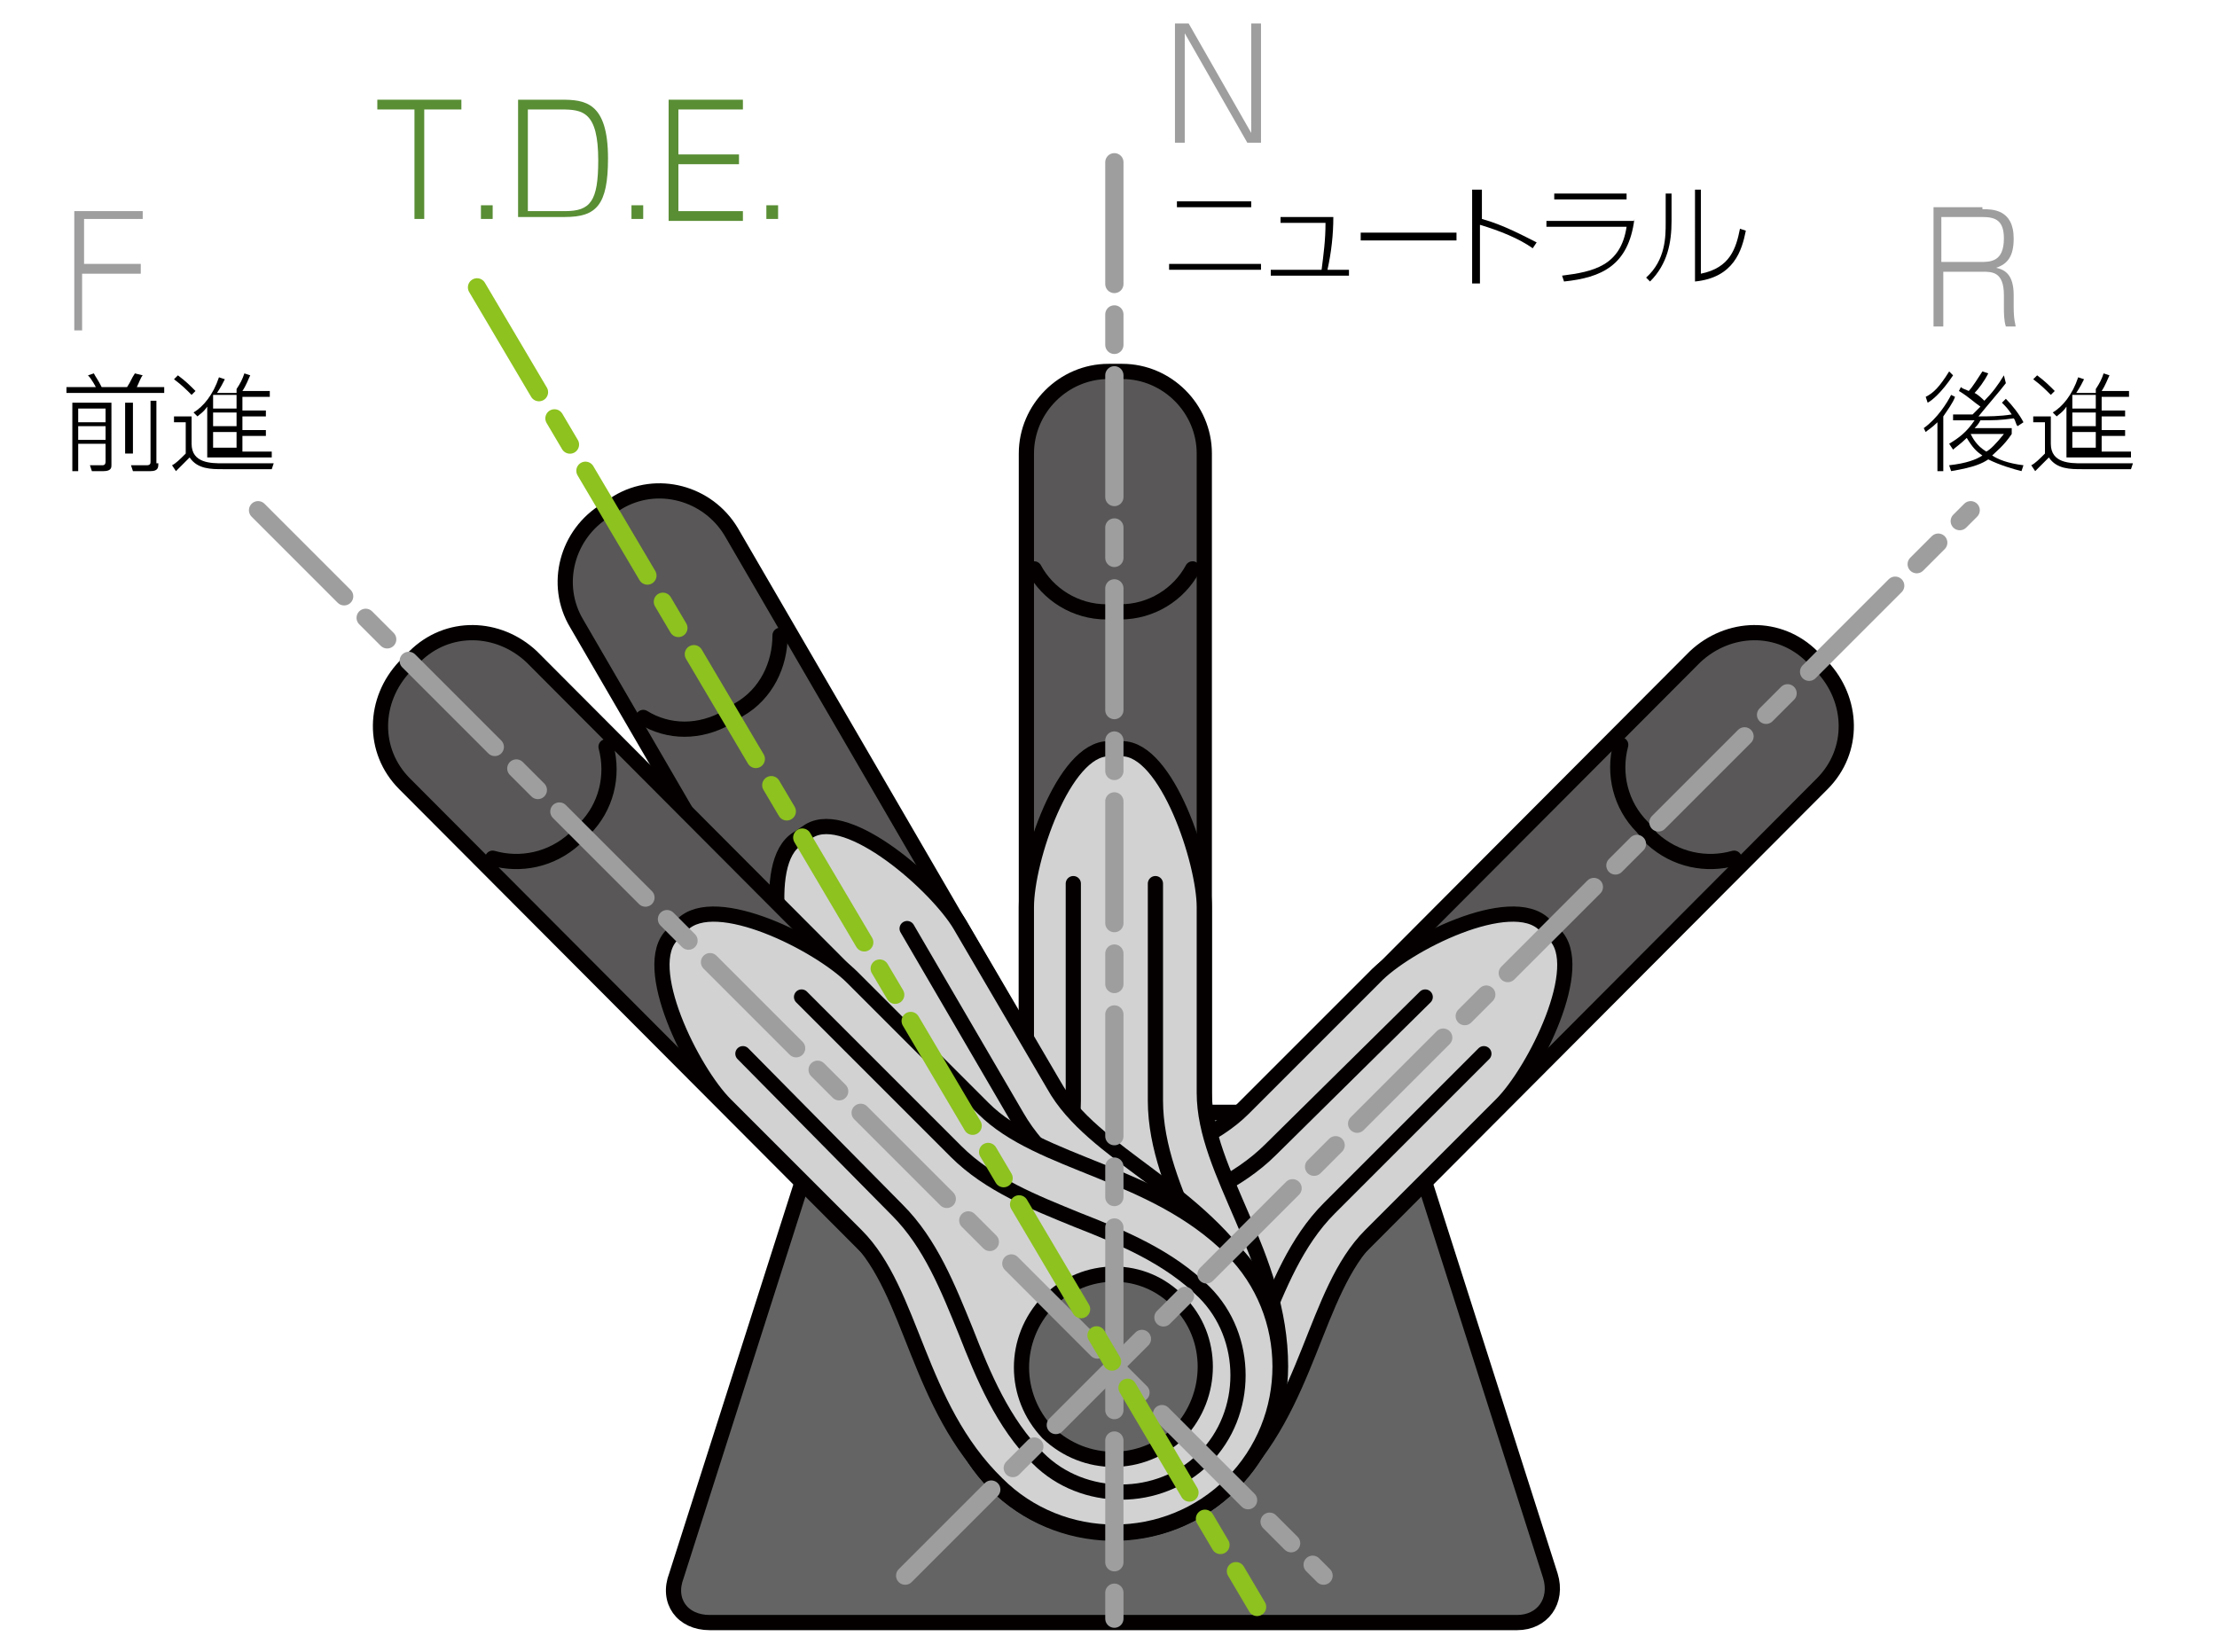 <?xml version="1.0" encoding="utf-8"?>
<!-- Generator: Adobe Illustrator 23.0.1, SVG Export Plug-In . SVG Version: 6.00 Build 0)  -->
<svg version="1.1" id="レイヤー_1" xmlns="http://www.w3.org/2000/svg" xmlns:xlink="http://www.w3.org/1999/xlink" x="0px"
	 y="0px" width="113.4px" height="84.5px" viewBox="0 0 113.4 84.5" style="enable-background:new 0 0 113.4 84.5;"
	 xml:space="preserve">
<style type="text/css">
	.st0{display:none;}
	.st1{display:inline;}
	.st2{fill:none;stroke:#727171;stroke-width:0.567;stroke-linecap:round;stroke-linejoin:round;}
	.st3{fill:none;stroke:#727171;stroke-width:0.459;stroke-linecap:round;stroke-linejoin:round;}
	.st4{fill:none;stroke:#727171;stroke-width:0.85;stroke-linejoin:round;}
	.st5{fill:#4D4D4D;}
	.st6{fill:none;stroke:#727171;stroke-width:0.32;stroke-linecap:round;stroke-linejoin:round;}
	.st7{fill:#4D4D4D;stroke:#4D4D4D;stroke-width:0.567;stroke-linecap:round;stroke-linejoin:round;}
	.st8{fill:none;stroke:#727171;stroke-width:0.757;stroke-linejoin:round;}
	.st9{fill:none;stroke:#727171;stroke-width:0.757;}
	.st10{fill:none;stroke:#727171;stroke-width:0.373;stroke-linecap:round;stroke-linejoin:round;}
	.st11{fill:none;stroke:#727171;stroke-width:0.627;stroke-linecap:round;stroke-linejoin:round;}
	.st12{fill:none;stroke:#727171;stroke-width:0.314;stroke-linecap:round;stroke-linejoin:round;}
	.st13{fill:none;stroke:#727171;stroke-width:0.69;stroke-linecap:round;stroke-linejoin:round;}
	.st14{fill:#727171;}
	.st15{fill:#656464;stroke:#040000;stroke-width:0.778;stroke-linecap:round;stroke-linejoin:round;stroke-miterlimit:10;}
	.st16{fill:#595757;stroke:#040000;stroke-width:0.778;stroke-linecap:round;stroke-linejoin:round;stroke-miterlimit:10;}
	.st17{fill:#D2D2D3;stroke:#040000;stroke-width:0.778;stroke-linecap:round;stroke-linejoin:round;stroke-miterlimit:10;}
	.st18{fill:none;stroke:#040000;stroke-width:0.778;stroke-linecap:round;stroke-linejoin:round;stroke-miterlimit:10;}
	
		.st19{fill:none;stroke:#9E9E9F;stroke-width:0.934;stroke-linecap:round;stroke-linejoin:round;stroke-miterlimit:10;stroke-dasharray:6.227,1.557,1.557,1.557;}
	
		.st20{fill:none;stroke:#8DC21F;stroke-width:0.934;stroke-linecap:round;stroke-linejoin:round;stroke-miterlimit:10;stroke-dasharray:6.227,1.557,1.557,1.557;}
	.st21{fill:#598E35;}
	.st22{fill:#9E9E9F;}
</style>
<g class="st0">
	<g class="st1">
		<path class="st2" d="M48.8,29c0,0,37.8-1.1,47.9-2.4"/>
		<path class="st2" d="M106.9,19.2c0,0-32-1.4-47.4-0.2c-15.5,1.2-30.6,4.5-30.6,4.5H24"/>
		<path class="st2" d="M56.1,15c0,0,8.2-2.8,15.8-3.5l7.4,4"/>
		<line class="st2" x1="67.2" y1="12.2" x2="72.8" y2="15.4"/>
		<path class="st3" d="M25.3,25.5l1.3,5l2.3,0.6l0.2,0.6l47.7,0.2c0,0,9.6,0.5,19.1-4.7c7.8-4.9,11-7.7,11-7.7s0.9-1.1-5.6-2.2
			c-6.8-1.2-19.8-1.8-21.9-1.7s-29.4-1.1-39,0.3l-0.7,0.8c0,0-5.7,0.6-8.7,2.5c0,0-4.9,2.5-6.7,4.5l-5.3,0l-0.6,0.7c0,0,0.8,1,1.8,1
			h8.7V31"/>
		<path class="st4" d="M25.3,25.5l1.3,5l2.3,0.6l0.2,0.6l47.7,0.2c0,0,9.6,0.5,19.1-4.7c7.8-4.9,11-7.7,11-7.7s0.9-1.1-5.6-2.2
			c-6.8-1.2-19.8-1.8-21.9-1.7s-29.4-1.1-39,0.3l-0.7,0.8c0,0-5.7,0.6-8.7,2.5c0,0-4.9,2.5-6.7,4.5l-5.3,0l-0.6,0.7c0,0,0.8,1,1.8,1
			h8.7V31"/>
		<path class="st5" d="M11.1,29.6c-1.7,0-4-0.5-4.9-0.8s-1.8-0.6-3.6-0.6s-2.7,0.3-3.6,0.6c-0.9,0.3-1.7,0.6-3.4,0.6
			s-2.5-0.3-3.4-0.6c-0.9-0.3-1.8-0.6-3.6-0.6v0.7c1.7,0,2.5,0.3,3.4,0.6c0.9,0.3,1.8,0.6,3.6,0.6s2.7-0.3,3.6-0.6
			c0.9-0.3,1.7-0.6,3.4-0.6s2.5,0.3,3.4,0.6c0.9,0.3,3.3,0.8,5.1,0.8c0.4,0,0.7,0,1,0c-0.1-0.2-0.1-0.4-0.2-0.7
			C11.7,29.6,11.4,29.6,11.1,29.6"/>
		<path class="st5" d="M118.5,28.8c-1.2,0.3-2.3,0.6-3.4,0.6s-2.3-0.3-3.4-0.6c-1.2-0.3-2.4-0.6-3.6-0.6s-2.4,0.3-3.6,0.6
			c-1.2,0.3-2.3,0.6-3.4,0.6c-0.9,0-1.8-0.2-2.7-0.4c-0.4,0.2-0.8,0.3-1.1,0.5c0.1,0,0.2,0,0.2,0.1c1.2,0.3,2.4,0.6,3.6,0.6
			s2.4-0.3,3.5-0.6c1.1-0.3,2.3-0.6,3.5-0.6c1.1,0,2.2,0.3,3.4,0.6c1.2,0.3,2.4,0.6,3.6,0.6s2.4-0.3,3.6-0.6
			c1.1-0.3,2.3-0.6,3.4-0.6c0.8,0,1.6,0.1,2.4,0.3l0.2-0.7c-0.9-0.2-1.8-0.4-2.7-0.4C120.9,28.2,119.7,28.5,118.5,28.8"/>
		<line class="st6" x1="25.6" y1="26.6" x2="24.6" y2="26.6"/>
		<path class="st2" d="M26.1,28.6h-0.6l-0.4,0.2L25,28.5l-0.5,0.3c0,0-0.9-1.1,0.2-2.2"/>
		<g>
			<polygon class="st7" points="33.9,14.6 33.7,14.9 32.4,14.2 32.5,13.9 			"/>
			<polygon class="st7" points="36.8,16.9 36.6,17.1 35.5,16.1 35.7,15.9 			"/>
			
				<rect x="38.2" y="18.6" transform="matrix(0.87 -0.492 0.492 0.87 -4.575 21.39)" class="st7" width="0.3" height="1.5"/>
			<polygon class="st7" points="40,23.6 39.7,23.6 39.4,22.2 39.7,22.1 			"/>
			<polygon class="st7" points="40,27.3 39.7,27.3 39.8,25.8 40.2,25.8 			"/>
			<rect x="38.3" y="30" transform="matrix(0.38 -0.925 0.925 0.38 -3.647 54.772)" class="st7" width="1.5" height="0.3"/>
			<polygon class="st7" points="36.8,34 36.6,33.8 37.5,32.6 37.8,32.8 			"/>
			<polygon class="st7" points="33.9,36.3 33.7,36 35,35.2 35.2,35.5 			"/>
			<polygon class="st7" points="30.4,37.7 30.3,37.4 31.8,36.9 31.9,37.2 			"/>
			<polygon class="st7" points="26.7,38 26.7,37.6 28.2,37.7 28.2,38 			"/>
			<polygon class="st7" points="23,37.1 23.1,36.8 24.6,37.3 24.5,37.6 			"/>
			<polygon class="st7" points="19.8,35.2 20,35 21.2,35.9 21.1,36.1 			"/>
			
				<rect x="17.7" y="32.2" transform="matrix(0.789 -0.614 0.614 0.789 -16.494 17.899)" class="st7" width="0.3" height="1.5"/>
			<polygon class="st7" points="16.5,30.4 16.2,30.6 15.6,29.1 16,29 			"/>
			<polygon class="st7" points="15.1,25.4 15.4,25.4 15.5,26.9 15.2,27 			"/>
			
				<rect x="14.8" y="22.3" transform="matrix(0.24 -0.971 0.971 0.24 -9.987 32.194)" class="st7" width="1.5" height="0.3"/>
			<polygon class="st7" points="17.3,18.4 17.6,18.5 16.8,19.8 16.5,19.7 			"/>
			<g>
				<polygon class="st7" points="26.7,12.9 26.7,13.3 25.2,13.5 25.2,13.2 				"/>
				<polygon class="st7" points="30.4,13.2 30.4,13.5 28.9,13.3 28.9,13 				"/>
				<polygon class="st7" points="19.8,15.6 20,15.9 18.9,16.9 18.7,16.7 				"/>
				
					<rect x="21.7" y="14.1" transform="matrix(0.907 -0.421 0.421 0.907 -3.91 10.77)" class="st7" width="1.5" height="0.3"/>
			</g>
		</g>
		<line class="st8" x1="22.5" y1="27.8" x2="12.5" y2="27.8"/>
		<polyline class="st9" points="14,26.3 12.5,27.8 14,29.3 		"/>
		<line class="st8" x1="102.4" y1="25.7" x2="112.4" y2="25.7"/>
		<polyline class="st9" points="110.9,27.3 112.4,25.7 110.9,24.2 		"/>
		<line class="st10" x1="27.9" y1="16.3" x2="2.7" y2="16.3"/>
		<line class="st10" x1="19.7" y1="19.5" x2="4.4" y2="19.5"/>
		<line class="st10" x1="12.9" y1="22.7" x2="-3" y2="22.7"/>
	</g>
</g>
<g class="st0">
	<g class="st1">
		<g>
			<path class="st11" d="M75,16.1c-0.8,0.1-1.3,0.4-1.3,0.4c-1.2,1.1-2.9,3.1-2.9,3.1c0.1,0.3-0.1,0.8-0.1,0.8
				c-0.2,0.8-0.5,1.1-0.5,1.1l-0.5,1.6c-0.3,0.1-0.4-0.2-0.4-0.2l0.2-2.2c0.1-1.3,0.4-1.7,0.4-1.7c0.7-1.3,2-2.9,2-2.9
				c0.9-1.2,1.6-1.5,1.6-1.5s0.7-0.4,2.1-0.7"/>
			<path class="st11" d="M79.8,30.9l-2.7-0.1c-1.3,0.1-1.8-0.2-1.8-0.2c-1.1-0.6-1-1.5-1-1.5c0.2-0.9,0.4-1.3,0.4-1.3"/>
			<path class="st11" d="M78.4,27.4c0,0-0.5,1.1-1.2,1.9"/>
			<path class="st11" d="M80.1,22c0.1,0,0.5,0,0.5,0c1.7,1.4,2.9,6,2.9,6c-0.1,0.6-0.4,0.7-0.4,0.7c-0.9,0.8-2.7,0.8-2.7,0.8
				c-0.6,0.1-1.2-0.4-1.2-0.4s-0.7-1.4-1.1-2.6c0,0-0.3-0.3-0.7-0.7"/>
			<path class="st11" d="M78.3,15.5c0,0,1.6,0.3,2.5,0.8c0,0-0.3,0.3-0.8,1.6c0,0-0.1,0.2-0.6,1.4c0,0-0.8,1.3-0.8,2.3
				c0,0,0.2,1.8,0.9,3c0,0,0.3,0.3,0.4-0.3c0,0,0.2-1.3,0-2.7V21c0.8-1.2,3.1-4.6,3.1-4.6c0.6-0.9-0.2-1.3-0.2-1.3
				c-0.7-0.4-2.9-1.3-2.9-1.3c-1.6-0.9-2.7-0.4-2.7-0.4"/>
			<path class="st11" d="M79.5,29.3c0,0,0.2,1.8,1,3.3c0,0,1.2,1,1.9,2.7c0,0,1.1,2.4,1.6,4.2c0,0,0.3,2.4,0.5,3.1
				c0,0,0.1,0.4,0.3,1.6c0,0-0.1,0.8,0.5,0.4c0,0,0.7-0.7,0.8-2.5c0,0,0-1.1,0.2-1.8c0,0,0.4-0.4,0.3-1.1c0,0-0.1-0.2-0.8-0.7
				c0,0-0.4-0.2-0.6-1.4c0,0-0.1-3.6-1.8-4.8c0,0-0.8-0.9-0.9-1.8c0,0,0-0.6,0-1.7"/>
		</g>
		<line class="st11" x1="76.1" y1="22.4" x2="78.8" y2="22.1"/>
		<g>
			<path class="st11" d="M77.9,28.5c0,0,0.6,0.1,1.2,0.4"/>
			<path class="st11" d="M82.6,29.9c0,0,0.5,0.2,1.2,0.2c0,0,0.5-0.3,0.8-0.4c0.6-0.2,0.9,0.5,0.9,0.5c0.2,0.3,0.4,0.3,0.4,0.3
				c0.9,0.2,1.3,0.8,1.3,0.8c0.5,0.6,0.6,1.2,0.6,1.2c0,0.5-0.3,0.5-0.3,0.5c-0.7-0.3-1.5-0.6-1.5-0.6c-1.7-0.7-3.2-0.8-3.2-0.8"/>
			<path class="st11" d="M74.6,11.1c-0.1,0.3-0.2,0.9-0.2,0.9c-0.2,0.5,0.2,0.8,0.2,0.8c0.2,0.2,0.8,0.4,0.8,0.4s0.2,0.6,0.3,1
				c0,0-0.5,1.2-0.9,2.6c0,0-0.3,1.3,0.2,2.6l1.1,2.9v1.1c0,0-1.1,1.8-1.7,4c0,0,0.7,1,3.3,1.4"/>
			<path class="st11" d="M79,13.3c1-0.4,1.5-1.3,1.5-1.3c0.6-1.5,0-2.7,0-2.7C80,8,78.3,7.8,77.3,7.9c-0.6,0.1-1.2,0.3-1.6,0.7
				c-0.3,0.3-0.4,1.5-0.6,1.6l-0.4,0.3c-0.4,0.2-0.3,0.4-0.3,0.4c0.2,0.2,0.4,0.2,0.4,0.2"/>
			<path class="st11" d="M76,23.4c0,0,0.5,0.1,1.3,0"/>
			<path class="st12" d="M21.3,9.9C35,12,44.7,14.2,44.7,14.2l8.1-0.1"/>
			<path class="st13" d="M21.3,0.5c1.4,0.1,2.8,0.3,3.9,0.5l1.2,1.3c0,0,9.7,0.9,14.9,4.2c0,0,8.4,4.2,11.5,7.6l8.8,0.4l1.1,1.2
				c0,0-1.3,1.8-3.1,1.8H44.7V27"/>
			<polyline class="st13" points="50.9,17.5 48.6,26 44.7,26.9 44.4,27.9 21.3,28 			"/>
		</g>
		<polyline class="st12" points="50.4,19.5 52.1,19.5 50.4,21.2 49.9,21.2 		"/>
		<g>
			<path class="st12" d="M49.5,22.8h1l0.7,0.3l0.3-0.4l0.9,0.6c0,0,1.6-1.9-0.3-3.8"/>
		</g>
		<g>
			<path class="st14" d="M87.2,16.6c-0.9,0-1.9,0.2-2.8,0.4c-0.7,0.2-1.4,0.3-2.1,0.4L81.9,18c0.9,0,1.8-0.2,2.6-0.4
				s1.8-0.4,2.6-0.4c0.8,0,1.7,0.2,2.5,0.4c0.9,0.2,1.8,0.4,2.7,0.4v-0.5c-0.8,0-1.7-0.2-2.5-0.4C89,16.8,88.1,16.6,87.2,16.6"/>
			<path class="st14" d="M73,17.2l-0.6,0.7c0.5-0.1,1-0.2,1.6-0.3c0.3-0.1,0.6-0.1,0.9-0.2V17v-0.2c-0.4,0.1-0.7,0.2-1.1,0.2
				C73.5,17.1,73.3,17.1,73,17.2"/>
			<path class="st14" d="M47.6,17c-0.7-0.2-1.4-0.4-2.7-0.4l0,0c-1.8,0-2.5,0.3-3.1,0.5c-0.5,0.2-0.9,0.3-1.7,0.4
				c-0.1,0-0.2,0-0.4,0c0,0,0,0-0.1,0c-1.3,0-1.9-0.2-2.6-0.4c-0.7-0.2-1.4-0.4-2.7-0.4l0,0c-1.4,0-2.1,0.2-2.7,0.4
				c-0.7,0.2-1.3,0.4-2.6,0.4c-1.3,0-1.9-0.2-2.6-0.4c-0.7-0.2-1.4-0.4-2.7-0.4s-2,0.1-2.7,0.3l0,0v0.6c0.1,0,0.1,0,0.2-0.1
				c0.7-0.2,1.3-0.4,2.6-0.4c1.3,0,1.9,0.2,2.6,0.4C27,17.7,27.7,18,29,18l0,0c1.4,0,2.1-0.2,2.7-0.4c0.7-0.2,1.3-0.4,2.6-0.4
				s1.9,0.2,2.6,0.4c0.7,0.2,1.4,0.4,2.7,0.4l0,0c0,0,0,0,0.1,0s0.3,0,0.4,0c1.1,0,1.7-0.2,2.3-0.4c0.7-0.2,1.3-0.4,2.6-0.4
				c0.6,0,1.2,0.1,1.9,0.3h3.4c-0.7,0-1.4-0.1-2-0.2C48,17.1,47.8,17.1,47.6,17 M68.6,17c-0.9-0.2-1.7-0.4-2.6-0.4
				c-1,0-2,0.2-2.9,0.5c-0.8,0.2-1.6,0.4-2.4,0.4c-0.1,0-0.2,0-0.3,0l0,0c-0.1,0-0.3,0-0.4,0l-1.1,0.4c0.6,0.1,1.2,0.2,1.8,0.2
				c0.8,0,1.6-0.2,2.5-0.4c0.9-0.2,1.8-0.4,2.8-0.4c0.8,0,1.6,0.2,2.4,0.4c0.7,0.2,1.4,0.3,2.2,0.4l0.4-0.5
				C70.2,17.4,69.4,17.2,68.6,17"/>
		</g>
	</g>
</g>
<g>
	<g>
		<path class="st15" d="M79.3,80.6c0.4,1.3-0.4,2.4-1.7,2.4H36.3c-1.4,0-2.2-1.1-1.7-2.4l6.8-21.3c0.4-1.3,1.9-2.4,3.2-2.4h24.7
			c1.4,0,2.8,1.1,3.2,2.4L79.3,80.6z"/>
		<g>
			<path class="st16" d="M53.6,66.8c-1.7,1.7-1.6,4.3,0,6l0.5,0.5c1.7,1.6,4.3,1.6,6,0l33.1-33.2c1.7-1.7,1.6-4.3,0-6l-0.5-0.5
				c-1.7-1.7-4.3-1.6-6,0L53.6,66.8z"/>
			<path class="st17" d="M70.1,63.2c-2.9,2.9-3.1,8.7-7.2,12.7c-3.3,3.3-8.7,3.3-12,0c-3.3-3.3-3.3-8.7,0-12c4-4,9.8-4.3,12.7-7.2
				l6.7-6.7c1.6-1.7,7-4.4,8.7-2.7l0.5,0.5c1.7,1.6-1,7-2.7,8.7L70.1,63.2z"/>
			<path class="st18" d="M72.9,51L65,58.8c-1.7,1.7-4,2.6-6.2,3.5c-2.3,0.9-4.7,1.9-6.5,3.7c-2.3,2.3-2.3,6.2,0,8.5
				c2.3,2.3,6.2,2.3,8.5,0c1.8-1.8,2.8-4.2,3.7-6.5c0.9-2.2,1.8-4.5,3.5-6.2l7.9-7.9"/>
			<path class="st18" d="M88.7,43.9c-1.4,0.4-3,0.1-4.2-1L84,42.3c-1.1-1.1-1.5-2.7-1.1-4.2"/>
			<path class="st15" d="M53.6,66.6c-1.8,1.8-1.8,4.8,0,6.7c1.9,1.8,4.8,1.8,6.7,0c1.8-1.9,1.8-4.8,0-6.7
				C58.5,64.7,55.5,64.7,53.6,66.6z"/>
		</g>
		<g>
			<path class="st16" d="M61.6,70.1c0,2.3-1.9,4.2-4.2,4.2h-0.7c-2.3,0-4.2-1.9-4.2-4.2V23.2c0-2.3,1.9-4.2,4.2-4.2h0.7
				c2.3,0,4.2,1.9,4.2,4.2V70.1z"/>
			<path class="st17" d="M52.4,55.9c0,4.1-3.9,8.3-3.9,14c0,4.7,3.8,8.5,8.5,8.5c4.7,0,8.5-3.8,8.5-8.5c0-5.7-3.9-9.9-3.9-14v-9.5
				c0-2.3-1.9-8.1-4.2-8.1h-0.7c-2.3,0-4.2,5.7-4.2,8.1V55.9z"/>
			<path class="st18" d="M59.1,45.2v11.1c0,2.4,1,4.7,1.9,6.8c1,2.3,2,4.6,2,7.2c0,3.3-2.7,6-6,6c-3.3,0-6-2.7-6-6
				c0-2.6,1-4.9,2-7.2c0.9-2.2,1.9-4.5,1.9-6.8V45.2"/>
			<path class="st18" d="M52.9,29.1c0.7,1.3,2.1,2.2,3.7,2.2h0.7c1.6,0,3-0.9,3.7-2.2"/>
			<path class="st15" d="M61.7,69.9c0,2.6-2.1,4.7-4.7,4.7c-2.6,0-4.7-2.1-4.7-4.7c0-2.6,2.1-4.7,4.7-4.7
				C59.6,65.2,61.7,67.3,61.7,69.9z"/>
		</g>
		<g>
			<path class="st16" d="M61,67.8c1.2,2,0.5,4.6-1.5,5.8l-0.6,0.4c-2,1.2-4.6,0.5-5.8-1.5L29.5,31.9c-1.2-2-0.5-4.6,1.5-5.8l0.6-0.4
				c2-1.2,4.6-0.5,5.8,1.5L61,67.8z"/>
			<path class="st17" d="M45.9,60.1c2.1,3.5,0.8,9.2,3.7,14.1c2.4,4.1,7.6,5.4,11.6,3.1c4.1-2.4,5.4-7.6,3.1-11.6
				c-2.9-4.9-8.4-6.6-10.4-10.2l-4.8-8.2c-1.2-2-5.7-6-7.7-4.8l-0.6,0.4c-2,1.2-0.8,7.1,0.4,9.1L45.9,60.1z"/>
			<path class="st18" d="M46.4,47.5l5.6,9.6c1.2,2.1,3.2,3.5,5.1,5c2,1.5,4,3,5.3,5.2c1.7,2.9,0.7,6.5-2.2,8.2
				c-2.9,1.7-6.5,0.7-8.2-2.2c-1.3-2.2-1.6-4.8-1.9-7.2c-0.3-2.4-0.6-4.8-1.8-6.9l-5.6-9.6"/>
			<path class="st18" d="M32.9,36.7c1.3,0.8,2.9,0.8,4.3,0l0.6-0.4c1.4-0.8,2.1-2.3,2.1-3.8"/>
			<path class="st15" d="M61,67.5c1.3,2.3,0.6,5.2-1.7,6.5c-2.3,1.3-5.2,0.6-6.5-1.7c-1.3-2.3-0.6-5.2,1.7-6.5
				C56.8,64.5,59.7,65.3,61,67.5z"/>
		</g>
		<g>
			<path class="st16" d="M60.3,66.8c1.7,1.7,1.6,4.3,0,6l-0.5,0.5c-1.7,1.6-4.3,1.6-6,0L20.7,40.1c-1.7-1.7-1.6-4.3,0-6l0.5-0.5
				c1.7-1.7,4.3-1.6,6,0L60.3,66.8z"/>
			<path class="st17" d="M43.8,63.2c2.9,2.9,3.1,8.7,7.2,12.7c3.3,3.3,8.7,3.3,12,0c3.3-3.3,3.3-8.7,0-12c-4-4-9.8-4.3-12.7-7.2
				L43.6,50c-1.7-1.7-7-4.4-8.7-2.7l-0.5,0.5c-1.7,1.6,1,7,2.7,8.7L43.8,63.2z"/>
			<path class="st18" d="M41,51l7.9,7.9c1.7,1.7,4,2.6,6.2,3.5c2.3,0.9,4.7,1.9,6.5,3.7c2.3,2.3,2.3,6.2,0,8.5
				c-2.3,2.3-6.2,2.3-8.5,0c-1.8-1.8-2.8-4.2-3.7-6.5c-0.9-2.2-1.8-4.5-3.5-6.2L38,53.9"/>
			<path class="st18" d="M25.2,43.9c1.4,0.4,3,0.1,4.2-1l0.5-0.5c1.1-1.1,1.5-2.7,1.1-4.2"/>
			<path class="st15" d="M60.3,66.6c1.8,1.8,1.8,4.8,0,6.7c-1.9,1.8-4.8,1.8-6.7,0c-1.8-1.9-1.8-4.8,0-6.7
				C55.5,64.7,58.5,64.7,60.3,66.6z"/>
		</g>
		<g>
			<g>
				<line class="st19" x1="13.2" y1="26.1" x2="67.7" y2="80.6"/>
				<line class="st19" x1="46.3" y1="80.6" x2="100.8" y2="26.1"/>
				<line class="st19" x1="57" y1="8.3" x2="57" y2="82.8"/>
			</g>
			<line class="st20" x1="24.4" y1="14.7" x2="64.3" y2="82.2"/>
		</g>
	</g>
	<g>
		<path class="st21" d="M23.6,5.1v0.5h-1.9v5.6h-0.5V5.6h-1.9V5.1H23.6z"/>
		<path class="st21" d="M25.2,10.5v0.7h-0.6v-0.7H25.2z"/>
		<path class="st21" d="M28.7,5.1c1.2,0,2.4,0.1,2.4,3c0,2.4-0.6,3-2.2,3h-2.4V5.1H28.7z M27,5.6v5.2h1.9c1.3,0,1.7-0.5,1.7-2.6
			c0-2.5-0.8-2.6-1.9-2.6H27z"/>
		<path class="st21" d="M32.9,10.5v0.7h-0.6v-0.7H32.9z"/>
		<path class="st21" d="M38,5.1v0.5h-3.3v2.3h3.1v0.5h-3.1v2.4h3.3v0.5h-3.8V5.1H38z"/>
		<path class="st21" d="M39.8,10.5v0.7h-0.6v-0.7H39.8z"/>
	</g>
	<g>
		<path class="st22" d="M60.8,1.2L64,6.8V1.2h0.5v6.1h-0.7l-3.2-5.6v5.6h-0.5V1.2H60.8z"/>
	</g>
	<g>
		<path d="M64.5,13.5v0.3h-4.7v-0.3H64.5z M64,10.3v0.3h-3.8v-0.3H64z"/>
		<path d="M68.2,11.1c0,0.9-0.1,1.8-0.3,2.7h1.1v0.3h-4v-0.3h2.6c0.1-0.8,0.2-1.5,0.2-2.4h-2.3v-0.3H68.2z"/>
		<path d="M74.5,11.9v0.4h-4.9v-0.4H74.5z"/>
		<path d="M75.8,9.7v1.5c1.1,0.3,2.2,0.9,2.8,1.2l-0.2,0.3c-0.7-0.5-1.7-0.9-2.7-1.2v3h-0.4V9.7H75.8z"/>
		<path d="M83.6,11.2c-0.3,2.4-1.7,3-3.6,3.2l-0.1-0.3c1.6-0.2,3-0.5,3.3-2.5h-4.1v-0.3H83.6z M83.2,9.9v0.3h-3.7V9.9H83.2z"/>
		<path d="M85.5,11.3c0,1.1-0.2,2.2-1.1,3.1l-0.2-0.2c1-0.9,1-2.1,1-2.8V9.9h0.3V11.3z M87,14c1.5-0.3,1.8-1.3,2-2.3l0.3,0.1
			c-0.2,1-0.6,2.4-2.6,2.6V9.7H87V14z"/>
	</g>
	<g>
		<path class="st22" d="M101.4,10.7c0.5,0,1.6,0,1.6,1.5c0,0.9-0.3,1.3-0.9,1.5c0.5,0.1,0.9,0.4,0.9,1.4v0.6c0,0.7,0.1,0.9,0.1,1
			h-0.5c-0.1-0.3-0.1-0.7-0.1-1v-0.6c0-1.2-0.6-1.2-1.1-1.2h-2v2.8h-0.5v-6.1H101.4z M99.3,11.1v2.3h2c0.5,0,1.2,0,1.2-1.2
			c0-0.9-0.4-1.1-1.1-1.1H99.3z"/>
	</g>
	<g>
		<path d="M99.9,19.2c-0.6,0.9-1.1,1.3-1.3,1.4l-0.1-0.3c0.4-0.2,0.7-0.5,1.2-1.3L99.9,19.2z M98.4,21.9c0.7-0.5,1.2-1.3,1.4-1.7
			l0.2,0.1c-0.1,0.3-0.4,0.7-0.6,1v2.8h-0.3v-2.5c-0.3,0.3-0.5,0.4-0.6,0.5L98.4,21.9z M102.6,19.6c-0.3,0.4-1,1.2-1.4,1.7
			c0.5,0,1.1,0,1.7-0.1c-0.2-0.3-0.3-0.4-0.5-0.6l0.2-0.2c0.3,0.3,0.7,0.8,0.9,1.2l-0.3,0.2c-0.1-0.1-0.1-0.3-0.2-0.4
			c-0.7,0.1-1,0.1-1.7,0.1c-0.1,0.2-0.2,0.3-0.3,0.4h1.9v0.3c-0.4,0.6-0.8,0.9-1,1.1c0.3,0.2,0.8,0.4,1.6,0.5l-0.1,0.3
			c-0.4-0.1-1.1-0.3-1.7-0.6c-0.3,0.2-0.7,0.4-1.9,0.6l-0.1-0.3c0.9-0.1,1.4-0.3,1.7-0.5c-0.3-0.2-0.5-0.4-0.8-0.9
			c-0.3,0.3-0.6,0.5-0.7,0.6l-0.2-0.3c0.5-0.3,0.9-0.6,1.3-1.2c-0.2,0-1,0-1.1,0l0-0.3c0.6,0,0.8,0,1,0c0.1-0.1,0.3-0.3,0.4-0.4
			c-0.3-0.2-0.6-0.5-1.1-0.8l0.1-0.2c0.1,0.1,0.2,0.1,0.4,0.2c0.2-0.2,0.5-0.7,0.7-1l0.3,0.1c-0.2,0.4-0.5,0.8-0.7,1
			c0.2,0.1,0.4,0.3,0.5,0.4c0.4-0.4,0.7-0.8,1-1.3L102.6,19.6z M100.8,22.2C100.8,22.2,100.8,22.2,100.8,22.2
			c0.1,0.2,0.3,0.6,0.8,0.9c0.2-0.1,0.5-0.4,0.9-0.9H100.8z"/>
		<path d="M104.9,21.3v1.4c0,1,1,1,1.6,1h2.6L109,24h-2.5c-0.6,0-1.3,0-1.7-0.6c-0.1,0.1-0.3,0.3-0.7,0.7l-0.2-0.3
			c0.2-0.1,0.4-0.3,0.7-0.6v-1.6H104v-0.3H104.9z M104.9,20.2c-0.3-0.3-0.5-0.5-0.9-0.8l0.2-0.2c0.4,0.3,0.6,0.5,0.9,0.8L104.9,20.2
			z M107.2,19.9c0.2-0.3,0.3-0.5,0.4-0.8l0.3,0.1c-0.1,0.2-0.2,0.5-0.4,0.8h1.4v0.3h-1.4v0.7h1.2v0.3h-1.2v0.7h1.2v0.3h-1.2v0.8h1.5
			v0.3h-3.3v-2.6c-0.2,0.3-0.4,0.4-0.5,0.5l-0.2-0.2c0.5-0.3,1-0.9,1.3-1.8l0.3,0.1c-0.1,0.2-0.2,0.4-0.4,0.7H107.2z M107.2,20.2
			H106v0.7h1.2V20.2z M107.2,21.1H106v0.7h1.2V21.1z M107.2,22.1H106v0.8h1.2V22.1z"/>
	</g>
	<g>
		<path class="st22" d="M7.3,10.7v0.5h-3v2.3h2.9v0.5H4.2v2.9H3.8v-6.1H7.3z"/>
	</g>
	<g>
		<path d="M4.9,19.8c0,0-0.2-0.4-0.4-0.6l0.3-0.1c0.1,0.2,0.2,0.3,0.4,0.7h1.3c0.2-0.3,0.2-0.4,0.4-0.7l0.4,0.1
			c-0.1,0.1-0.2,0.4-0.3,0.6h1.4v0.3h-5v-0.3H4.9z M5.7,20.6v3.2c0,0.1,0,0.3-0.4,0.3H4.7l-0.1-0.3l0.6,0c0.1,0,0.2,0,0.2-0.2v-0.9
			H4v1.4H3.7v-3.5H5.7z M5.4,20.9H4v0.7h1.4V20.9z M5.4,21.8H4v0.7h1.4V21.8z M6.8,20.6v2.6H6.4v-2.6H6.8z M8.1,23.7
			c0,0.2,0,0.4-0.4,0.4H6.8l-0.1-0.3l0.8,0c0.2,0,0.2-0.1,0.2-0.2v-3.1h0.3V23.7z"/>
		<path d="M9.8,21.3v1.4c0,1,1,1,1.6,1h2.6L13.9,24h-2.5c-0.6,0-1.3,0-1.7-0.6c-0.1,0.1-0.3,0.3-0.7,0.7l-0.2-0.3
			c0.2-0.1,0.4-0.3,0.7-0.6v-1.6H8.9v-0.3H9.8z M9.8,20.2c-0.3-0.3-0.5-0.5-0.9-0.8l0.2-0.2c0.4,0.3,0.6,0.5,0.9,0.8L9.8,20.2z
			 M12.1,19.9c0.2-0.3,0.3-0.5,0.4-0.8l0.3,0.1c-0.1,0.2-0.2,0.5-0.4,0.8h1.4v0.3h-1.4v0.7h1.2v0.3h-1.2v0.7h1.2v0.3h-1.2v0.8h1.5
			v0.3h-3.3v-2.6c-0.2,0.3-0.4,0.4-0.5,0.5l-0.2-0.2c0.5-0.3,1-0.9,1.3-1.8l0.3,0.1c-0.1,0.2-0.2,0.4-0.4,0.7H12.1z M12.1,20.2h-1.2
			v0.7h1.2V20.2z M12.1,21.1h-1.2v0.7h1.2V21.1z M12.1,22.1h-1.2v0.8h1.2V22.1z"/>
	</g>
</g>
</svg>
